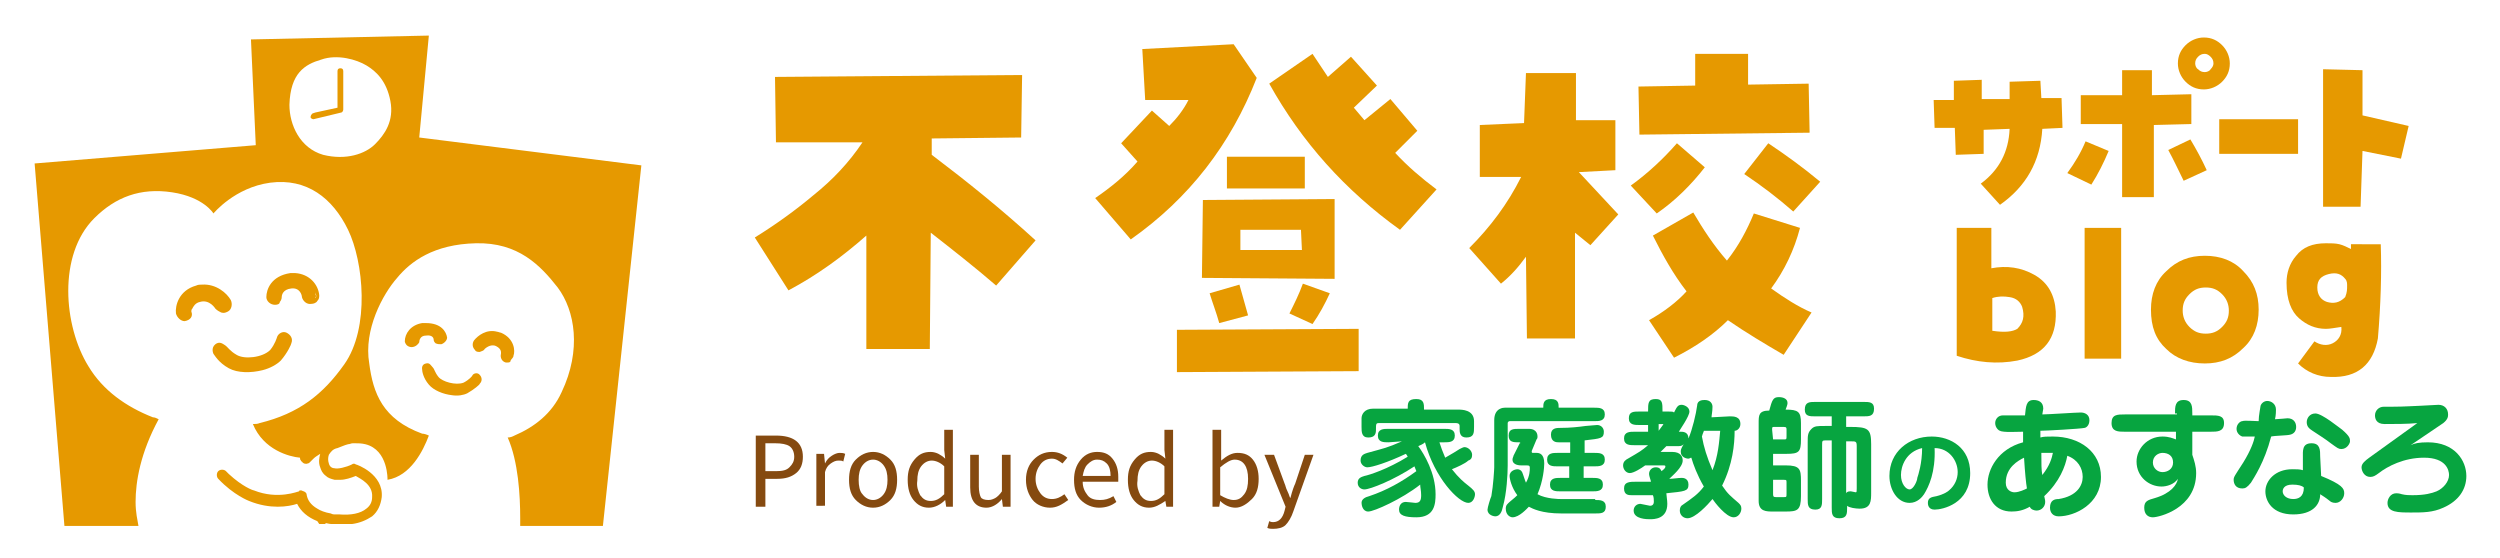 <?xml version="1.0" encoding="utf-8"?>
<svg version="1.1" id="rf_logo" xmlns="http://www.w3.org/2000/svg" xmlns:xlink="http://www.w3.org/1999/xlink" viewBox="0 0 260 58" xml:space="preserve">
<style type="text/css">
	.st0{fill:#E69900;}
	.st1{fill:#07A540;}
	.st2{fill:#854A10;}
</style>
<path class="st0" d="M96.9,14.4l9.3-0.1l0.1-6.5L80.6,8l0.1,6.8h9c-1.4,2.1-3.1,3.9-5.1,5.5c-1.9,1.6-4,3.1-6.1,4.4l3.5,5.5
	c3-1.6,5.6-3.5,8.1-5.7v11.8h6.6l0.1-12.1c2.3,1.8,4.6,3.6,6.8,5.5l4.1-4.7c-3.5-3.2-7.1-6.1-10.8-8.9
	C96.9,16.1,96.9,14.4,96.9,14.4z"/>
<rect x="127.6" y="16.3" class="st0" width="8.1" height="3.3"/>
<path class="st0" d="M126.8,33.6l3-0.8c-0.3-1.1-0.6-2.1-0.9-3.2l-3.1,0.9C126.1,31.5,126.5,32.5,126.8,33.6z"/>
<polygon class="st0" points="122.4,38.7 141.3,38.6 141.3,34.2 122.4,34.3 "/>
<path class="st0" d="M128.3,4.6l-9.5,0.5l0.3,5.3h4.5c-0.5,1-1.2,1.9-2,2.7l-1.8-1.6l-3.2,3.4l1.7,1.9c-1.3,1.5-2.8,2.7-4.4,3.8
	l3.7,4.3c6.1-4.3,10.4-9.9,13.1-16.8L128.3,4.6z"/>
<path class="st0" d="M138.8,20.7l-13.7,0.1l-0.1,8.1l13.8,0.1V20.7z M129,26v-2.1h6.3l0.1,2.1H129z"/>
<path class="st0" d="M136.5,33.7c0.7-1,1.3-2.1,1.8-3.2l-2.8-1c-0.4,1.1-0.9,2.1-1.4,3.1L136.5,33.7z"/>
<path class="st0" d="M145.1,15.9l2.3-2.3l-2.8-3.3l-2.7,2.2l-1.1-1.3l2.4-2.3l-2.7-3L138.1,8l-1.6-2.4L132,8.7
	c3.4,6.1,7.9,11.1,13.6,15.2l3.8-4.2C147.8,18.5,146.4,17.3,145.1,15.9z"/>
<path class="st0" d="M181.4,18.1c1.8,1.2,3.5,2.5,5.1,3.9l2.8-3.1c-1.8-1.5-3.6-2.8-5.4-4L181.4,18.1z"/>
<polygon class="st0" points="188.2,13.8 188.1,8.7 181.8,8.8 181.8,5.6 176.3,5.6 176.3,8.9 170.4,9 170.5,14 "/>
<path class="st0" d="M177.3,17.4l-2.9-2.5c-1.4,1.6-3,3.1-4.8,4.4l2.7,2.9C174.2,20.9,175.9,19.2,177.3,17.4z"/>
<path class="st0" d="M187.2,23.7l-4.8-1.5c-0.7,1.7-1.6,3.4-2.8,4.9c-1.4-1.6-2.5-3.3-3.5-5l-4.2,2.4c1,2,2.1,4,3.5,5.8
	c-1,1.1-2.3,2.1-3.9,3l2.6,3.9c2.2-1.1,4.1-2.4,5.6-3.9c1.9,1.3,3.9,2.5,5.8,3.6l2.9-4.4c-1.4-0.6-2.8-1.5-4.2-2.5
	C185.6,28.1,186.6,26,187.2,23.7z"/>
<path class="st0" d="M168,17.7v-5.2h-4.1V7.6h-5.2l-0.2,5.2l-4.6,0.2v5.4h4.3c-1.4,2.8-3.2,5.2-5.4,7.4l3.3,3.7
	c1-0.8,1.8-1.7,2.6-2.8l0.1,8.5h5v-11l1.6,1.3l2.9-3.2l-4.1-4.4L168,17.7z"/>
<path class="st0" d="M212.3,10.2l-0.1-1.8L209,8.5v1.8h-2.9v-2l-2.9,0.1v2h-2.1l0.1,3v-0.1h2.1l0.1,2.8l2.9-0.1v-2.5l2.7-0.1
	c-0.1,2.4-1.1,4.3-3,5.7l2,2.2c2.7-1.9,4.2-4.5,4.4-7.9l2.1-0.1l-0.1-3.1C214.4,10.2,212.3,10.2,212.3,10.2z"/>
<path class="st0" d="M229.2,9.3c0.7,0,1.4-0.3,1.9-0.8s0.8-1.1,0.8-1.9c0-0.7-0.3-1.4-0.8-1.9s-1.1-0.8-1.9-0.8
	c-0.7,0-1.4,0.3-1.9,0.8s-0.8,1.1-0.8,1.9c0,0.7,0.3,1.4,0.8,1.9S228.4,9.3,229.2,9.3z M228.6,5.9c0.2-0.2,0.4-0.3,0.7-0.3
	c0.2,0,0.4,0.1,0.6,0.3c0.2,0.2,0.3,0.4,0.3,0.7c0,0.2-0.1,0.4-0.3,0.6c-0.1,0.2-0.4,0.3-0.6,0.3c-0.3,0-0.5-0.1-0.7-0.3
	c-0.2-0.1-0.3-0.4-0.3-0.6C228.3,6.3,228.4,6.1,228.6,5.9z"/>
<polygon class="st0" points="224,20.5 224,13 227.9,12.9 227.9,9.8 223.8,9.9 223.8,7.3 220.7,7.3 220.7,9.9 216.4,9.9 216.4,12.9 
	220.7,12.9 220.7,20.5 "/>
<path class="st0" d="M225.5,15.6c0.6,1.1,1.1,2.2,1.6,3.2l2.4-1.1c-0.5-1.1-1.1-2.2-1.7-3.2L225.5,15.6z"/>
<path class="st0" d="M219.3,15.7l-2.4-1c-0.5,1.2-1.1,2.2-1.9,3.3l2.5,1.2C218.2,18.1,218.8,16.9,219.3,15.7z"/>
<rect x="230.8" y="12.4" class="st0" width="8.2" height="3.6"/>
<polygon class="st0" points="245.7,12 245.7,7.3 241.6,7.2 241.6,21.5 245.5,21.5 245.7,15.7 249.7,16.5 250.5,13.1 "/>
<path class="st0" d="M211.6,28.6c-1.4-0.8-2.9-1-4.5-0.7v-4.2h-3.6V37c2.1,0.7,4.2,0.9,6.3,0.5c2.8-0.6,4.1-2.3,4-5.1
	C213.7,30.7,213,29.4,211.6,28.6z M209.8,34.2c-0.5,0.3-1.3,0.4-2.6,0.2V31c0.6-0.2,1.2-0.2,1.8-0.1c0.7,0.1,1.1,0.5,1.3,1
	C210.6,32.9,210.4,33.6,209.8,34.2z"/>
<rect x="216.8" y="23.7" class="st0" width="3.8" height="13.6"/>
<path class="st0" d="M229.3,26.6c-1.6,0-2.9,0.5-4,1.6c-1.1,1-1.6,2.4-1.6,4c0,1.8,0.5,3.1,1.6,4.1c1,1,2.4,1.5,4,1.5s2.9-0.5,4-1.6
	c1.1-1,1.6-2.4,1.6-4c0-1.6-0.5-2.9-1.6-4C232.3,27.1,230.9,26.6,229.3,26.6z M231.1,34c-0.5,0.5-1,0.7-1.7,0.7s-1.2-0.2-1.7-0.7
	s-0.7-1.1-0.7-1.7c0-0.7,0.2-1.2,0.7-1.7s1-0.7,1.7-0.7s1.2,0.2,1.7,0.7s0.7,1.1,0.7,1.7C231.8,33,231.6,33.5,231.1,34z"/>
<path class="st0" d="M244.5,25.4v0.5c-0.4-0.2-0.8-0.4-1.2-0.5s-0.9-0.1-1.4-0.1c-1.4,0-2.4,0.4-3.1,1.3c-0.7,0.8-1,1.8-1,2.8
	c0,1.8,0.5,3,1.3,3.7s1.7,1.1,2.8,1.1c0.4,0,0.9-0.1,1.6-0.2c0.1,0.8-0.3,1.4-0.9,1.7c-0.6,0.3-1.3,0.2-1.9-0.2l-1.7,2.3
	c0.9,0.9,2.1,1.4,3.4,1.4c2.8,0.1,4.4-1.3,4.9-4c0.3-3.5,0.4-6.8,0.3-9.8C247.6,25.4,244.5,25.4,244.5,25.4z M243.9,30.9
	c-0.6,0.6-1.2,0.7-1.9,0.5c-0.6-0.2-1-0.7-1-1.5s0.4-1.2,1.2-1.4s1.3,0,1.7,0.5c0.2,0.2,0.2,0.5,0.2,0.7
	C244.1,30.1,244.1,30.4,243.9,30.9z"/>
<path class="st0" d="M44.6,3.7L26.1,4.1l0.5,11L3.6,17l3.1,37.7h7h0.7l0,0c-0.1-0.6-0.3-1.4-0.3-2.5c0-2.1,0.5-5.1,2.4-8.6l0,0
	c-0.2-0.1-0.4-0.2-0.6-0.2c-2.8-1.1-5.2-2.8-6.7-5.3C6.6,33.9,6,26.5,9.8,22.7c2.2-2.2,4.8-3.2,8.1-2.7s4.3,2.2,4.3,2.2
	s2.2-2.7,5.9-3.2c3.8-0.5,6.5,1.6,8.1,4.9c1.6,3.3,2.3,10.2-0.4,14C33.6,41,31.1,43,27,44c-0.2,0.1-0.5,0.1-0.7,0.1l0,0
	c1.1,2.7,3.8,3.4,4.9,3.5c0,0.1,0,0.2,0.1,0.3c0,0,0,0.1,0.1,0.1c0.1,0.2,0.4,0.3,0.6,0.2l0,0c0.1,0,0.2-0.1,0.2-0.1
	c0.1-0.1,0.3-0.3,0.4-0.4c0.2-0.2,0.4-0.3,0.7-0.5c-0.1,0.4-0.2,0.9,0,1.4c0.1,0.3,0.2,0.6,0.6,0.9c0.2,0.2,0.5,0.3,0.9,0.4
	c0.2,0,0.4,0,0.6,0c0.5,0,1.1-0.2,1.6-0.4c0.5,0.3,1.8,0.9,1.7,2.2c0,0.5-0.2,0.9-0.6,1.2c-0.6,0.5-1.6,0.7-2.8,0.6
	c-0.2,0-0.4,0-0.5,0s-0.2,0-0.4-0.1l0,0c-0.6-0.1-1.1-0.3-1.4-0.5l0,0c-0.7-0.4-1-0.9-1.1-1.4c0-0.2-0.1-0.3-0.3-0.4
	c-0.1,0-0.2-0.1-0.3-0.1c-0.1,0-0.2,0-0.2,0.1c-0.1,0-2.2,0.9-4.7-0.1c-0.1,0-1.2-0.4-2.6-1.7c-0.1-0.1-0.2-0.2-0.3-0.3
	c-0.2-0.2-0.6-0.2-0.8,0c-0.2,0.2-0.2,0.6,0,0.8c1.6,1.7,3.2,2.3,3.2,2.3c2.2,0.9,4.1,0.6,5,0.3c0.4,0.8,1.1,1.4,2.1,1.8l0.2,0.3
	h0.7l-0.1-0.1l0,0c0.2,0,0.4,0.1,0.7,0.1h0.3l0,0h0.8h1c0.8-0.1,1.5-0.4,2.1-0.8c0.6-0.5,0.9-1.2,1-2c0.2-2.4-2.6-3.4-2.7-3.4
	c-0.1-0.1-0.3-0.1-0.4,0c-0.6,0.3-1.5,0.5-1.8,0.4c-0.2,0-0.5-0.1-0.6-0.5c-0.1-0.3-0.1-0.6,0-0.9c0.2-0.3,0.4-0.6,0.9-0.7
	c0.3-0.1,0.7-0.3,1.1-0.4c0.2,0,0.3-0.1,0.5-0.1c0.1,0,0.1,0,0.2,0c0.3,0,0.7,0,1.1,0.1c2.4,0.6,2.3,3.7,2.3,3.7
	c2.4-0.4,3.7-3,4.3-4.6l0,0c-0.2-0.1-0.5-0.2-0.7-0.2c-4.1-1.5-5.1-4.2-5.5-7.3c-0.6-3.5,1.4-7.2,2.9-8.9c1.4-1.7,3.8-3.5,8.2-3.6
	s6.7,2.3,8.5,4.6c1.8,2.4,2.5,6.5,0.4,10.9c-1,2.2-2.8,3.6-4.9,4.5c-0.2,0.1-0.4,0.2-0.7,0.2l0,0c1.1,2.5,1.3,6,1.3,8.4
	c0,0.3,0,0.6,0,0.8l0,0h0.6h8l4-37.5l-23.1-2.9L44.6,3.7z M39,15c-1,1-3,1.7-5.4,1.1c-2.4-0.7-3.5-3.1-3.5-5.2
	c0.1-3.3,1.6-4.2,3.3-4.7c1.7-0.6,3.7,0,4.7,0.6s2.1,1.6,2.5,3.7S40,14,39,15z"/>
<path class="st0" d="M35.4,7.1c-0.2,0-0.3,0.1-0.3,0.3V8v3.2l-2.3,0.5l-0.3,0.1c-0.1,0.1-0.2,0.2-0.2,0.4c0,0.1,0.2,0.2,0.3,0.2
	l2.9-0.7c0.1,0,0.2-0.2,0.2-0.3v-4C35.7,7.2,35.6,7.1,35.4,7.1z"/>
<path class="st0" d="M53.1,37.5c0.1-0.2,0.3-0.3,0.3-0.5c0.2-0.5,0.1-1.8-1.3-2.4c-0.1,0-0.3-0.1-0.4-0.1c-1.1-0.3-2,0.4-2.4,0.9
	c-0.2,0.3-0.2,0.7,0.1,1c0.1,0.2,0.3,0.2,0.5,0.2c0.2-0.1,0.4-0.1,0.5-0.3c0,0,0.6-0.6,1.2-0.3c0.6,0.3,0.5,0.7,0.5,0.8
	c-0.1,0.4,0.1,0.8,0.5,0.9c0.1,0,0.1,0,0.2,0C52.9,37.7,53.1,37.7,53.1,37.5z"/>
<path class="st0" d="M44.6,40c0.5,0.6,1.5,1,2.4,1.1c0.6,0.1,1.2,0,1.6-0.2c0.7-0.4,1.3-0.9,1.3-1c0.3-0.3,0.2-0.7,0-0.9
	c-0.2-0.3-0.7-0.2-0.8,0.1c0,0-0.3,0.4-0.9,0.7c-0.8,0.3-2.2-0.1-2.6-0.6c-0.4-0.5-0.4-0.8-0.6-1c-0.2-0.2-0.3-0.5-0.7-0.4
	c-0.5,0.1-0.4,0.6-0.4,0.6C43.9,38.6,44,39.3,44.6,40z"/>
<path class="st0" d="M46.5,35.1c-0.1-0.6-0.6-1.5-2.2-1.5c-0.2,0-0.3,0-0.4,0c-1.2,0.2-1.8,1.1-1.8,1.9c0,0.1,0.1,0.3,0.2,0.4
	c0.1,0.1,0.3,0.2,0.5,0.2c0.4,0,0.7-0.3,0.8-0.5c0-0.2,0.1-0.7,0.7-0.7c0.7-0.1,0.8,0.3,0.8,0.4c0,0.2,0.1,0.3,0.2,0.4
	c0.2,0.1,0.4,0.1,0.6,0.1C46.2,35.7,46.5,35.4,46.5,35.1z"/>
<path class="st0" d="M22.4,32.1c0.2,0.2,0.4,0.3,0.6,0.4c0.3,0.1,0.5,0,0.7-0.1c0.4-0.2,0.5-0.8,0.3-1.2c-0.4-0.7-1.5-1.7-3-1.6
	c-0.2,0-0.4,0-0.6,0.1c-1.8,0.5-2.2,2.1-2.1,2.9c0.1,0.4,0.5,0.8,0.9,0.8c0.6-0.1,0.9-0.5,0.7-1c0-0.1,0-0.2,0.1-0.3
	c0.1-0.2,0.3-0.6,0.8-0.7C21.8,31.1,22.4,32.1,22.4,32.1z"/>
<path class="st0" d="M23.8,38.3c0.9,0.5,2.3,0.5,3.5,0.2c0.8-0.2,1.5-0.6,1.9-1c0.7-0.8,1.1-1.7,1.1-1.8c0.2-0.5-0.1-0.9-0.5-1.1
	c-0.4-0.2-0.9,0.1-1,0.5c0,0-0.2,0.7-0.7,1.3c-0.8,0.8-2.7,1-3.5,0.5c-0.7-0.4-0.9-0.8-1.2-1c-0.3-0.2-0.6-0.4-1-0.1
	c-0.5,0.4-0.2,1-0.2,1C22.3,36.9,22.7,37.7,23.8,38.3z"/>
<path class="st0" d="M29.1,31.4c0.1-0.1,0.2-0.3,0.2-0.5s0.1-0.8,1-0.9s1.1,0.7,1.1,0.9c0.1,0.4,0.5,0.8,1,0.7
	c0.2,0,0.5-0.1,0.6-0.3c0.2-0.2,0.2-0.4,0.2-0.6c-0.1-1.1-1-2.2-2.5-2.3c-0.2,0-0.3,0-0.5,0c-2,0.3-2.5,1.7-2.5,2.5
	c0,0.4,0.4,0.8,0.9,0.8C28.9,31.7,29.1,31.6,29.1,31.4z M32.9,30.8c0,0.1-0.1,0.2-0.1,0.2C32.8,30.9,32.8,30.9,32.9,30.8
	c-0.1-0.1-0.1-0.3-0.1-0.4C32.8,30.5,32.9,30.7,32.9,30.8z"/>
<path class="st1" d="M144.4,46c-0.5,0-1.1,0-1.1-0.7s0.6-0.7,1.1-0.7h5.8c0.5,0,1.1,0,1.1,0.7s-0.6,0.7-1.1,0.7h-0.5
	c0.2,0.6,0.3,0.9,0.6,1.6c0.7-0.4,1.2-0.7,1.5-0.9c0.2-0.1,0.4-0.2,0.5-0.2c0.4,0,0.8,0.4,0.8,0.8c0,0.3-0.1,0.5-0.4,0.6
	c-0.3,0.3-1.2,0.7-1.7,0.9c0.7,0.9,1.3,1.4,1.7,1.7c0.5,0.4,0.7,0.6,0.7,0.9c0,0.3-0.2,0.9-0.7,0.9c-1,0-3.5-2.6-4.5-6.3
	c-0.2,0.2-0.5,0.3-0.7,0.4c0.6,0.8,1.8,2.8,1.8,5c0,1-0.1,2.4-2,2.4c-1.2,0-1.8-0.2-1.8-0.8c0-0.4,0.2-0.8,0.7-0.8
	c0.2,0,0.9,0.1,1,0.1c0.5,0,0.6-0.3,0.6-0.8s-0.1-0.8-0.1-1.1c-1.9,1.5-4.8,2.8-5.4,2.8s-0.7-0.7-0.7-0.9c0-0.4,0.4-0.6,0.8-0.7
	c1.8-0.6,3.4-1.5,4.9-2.6c-0.1-0.2-0.1-0.3-0.2-0.5c-2.1,1.4-4.6,2.4-5.2,2.4c-0.3,0-0.7-0.2-0.7-0.7s0.4-0.6,0.7-0.7
	c0.5-0.1,2.4-0.7,4.5-2c-0.1-0.2-0.1-0.2-0.2-0.3c-1.9,0.9-3.5,1.4-4,1.4c-0.3,0-0.7-0.3-0.7-0.7c0-0.6,0.4-0.7,0.7-0.8
	c1.8-0.5,2-0.5,3.6-1.2L144.4,46L144.4,46z M146.4,42.6c0-0.7,0-1.1,0.9-1.1c0.8,0,0.8,0.5,0.8,1.1h3.6c0.3,0,1.6,0,1.6,1.2v0.6
	c0,0.6,0,1.1-0.8,1.1c-0.7,0-0.7-0.6-0.7-0.9v-0.3c0-0.3-0.3-0.3-0.4-0.3h-8c-0.3,0-0.3,0.1-0.3,0.7c0,0.4-0.1,0.8-0.8,0.8
	s-0.7-0.6-0.7-1.1v-0.9c0-0.4,0.3-1,1.2-1h3.6L146.4,42.6L146.4,42.6z"/>
<path class="st1" d="M160.5,42.4c0-0.4,0-0.9,0.8-0.9s0.8,0.5,0.8,0.9h3.7c0.5,0,1.1,0,1.1,0.7s-0.6,0.7-1.1,0.7H157
	c-0.1,0-0.2,0.1-0.2,0.2v4.4c0,0.9-0.1,2.9-0.5,4.3c-0.1,0.5-0.3,1-0.8,1c-0.1,0-0.8-0.1-0.8-0.7c0-0.2,0.3-1.2,0.4-1.4
	c0.2-1.1,0.3-2.8,0.3-3v-4.9c0-1.3,1-1.3,1.1-1.3H160.5z M165.9,52c0.5,0,1.1,0,1.1,0.7s-0.5,0.7-1.1,0.7h-3.5c-2.1,0-3-0.5-3.4-0.7
	c-0.2,0.2-1,1.1-1.7,1.1c-0.2,0-0.7-0.2-0.7-0.9c0-0.4,0.2-0.5,0.4-0.7c0.5-0.4,0.7-0.6,0.8-0.7c-0.6-0.8-0.8-1.7-0.8-2
	c0-0.6,0.7-0.7,0.8-0.7c0.2,0,0.4,0.1,0.5,0.3s0.3,0.9,0.4,1.1c0.4-0.7,0.4-1.3,0.4-1.5s0-0.3-0.3-0.3h-0.6c-0.1,0-0.9,0-0.9-0.6
	c0-0.2,0.1-0.3,0.1-0.4l0.6-1.2c0-0.1,0.1-0.1,0.1-0.1c0-0.1,0-0.1-0.1-0.1c-0.6,0-1.1,0-1.1-0.7s0.5-0.7,1.1-0.7h1
	c0.9,0,0.9,0.7,0.9,0.8s0,0.2-0.1,0.3l-0.5,1.2c0,0.1,0,0.1,0,0.1c0,0.1,0.1,0.1,0.1,0.1h0.4c0.3,0,0.8,0.1,0.8,1.1
	c0,0.4-0.1,1.8-0.7,3.2c0.9,0.5,2.3,0.5,2.4,0.5h3.6V52z M164.7,47.1h1.1c0.5,0,1.1,0,1.1,0.7s-0.6,0.7-1.1,0.7h-1.1v1.2h0.9
	c0.5,0,1.1,0,1.1,0.7s-0.6,0.7-1.1,0.7h-3.3c-0.5,0-1.1,0-1.1-0.7s0.6-0.7,1.1-0.7h0.9v-1.2H162c-0.5,0-1.1,0-1.1-0.7
	s0.6-0.7,1.1-0.7h1.3V46c-0.7,0-1,0-1.2,0s-0.8,0-0.8-0.8c0-0.7,0.6-0.7,1-0.7c1,0,1.9-0.1,2.6-0.2c0.2,0,1-0.1,1.2-0.1
	c0.4,0,0.7,0.3,0.7,0.7c0,0.7-0.3,0.7-2,0.9v1.3C164.8,47.1,164.7,47.1,164.7,47.1z"/>
<path class="st1" d="M179.9,43.3c0.4,0,1.1,0,1.1,0.8c0,0.4-0.3,0.7-0.6,0.7c0,1.4-0.2,3.5-1.3,5.7c0.6,0.9,0.9,1.1,1.7,1.8
	c0.2,0.2,0.3,0.3,0.3,0.6c0,0.4-0.3,0.9-0.8,0.9c-0.8,0-2-1.6-2.2-1.9c-0.5,0.6-1.8,2-2.6,2c-0.4,0-0.8-0.3-0.8-0.8
	c0-0.3,0.1-0.5,0.3-0.6c1-0.7,1.6-1.1,2.2-1.9c-0.7-1.2-1.1-2.3-1.3-3c-0.1,0-0.2,0.1-0.3,0.1c-0.3,0-0.8-0.2-0.8-0.7
	c0-0.2,0-0.3,0.3-0.8c-0.2,0.2-0.3,0.2-0.8,0.2h-1c-0.2,0.2-0.4,0.4-0.6,0.6h1.2c0.9,0,1.1,0.5,1.1,0.9c0,0.7-1.1,1.6-1.4,1.9
	c0.4,0,0.9-0.1,1.3-0.1c0.1,0,0.7,0,0.7,0.7s-0.4,0.7-2.3,0.9c0,0.2,0.1,0.7,0.1,1.1c0,1.6-1.4,1.6-1.8,1.6c-0.3,0-1.7,0-1.7-0.9
	c0-0.4,0.3-0.7,0.7-0.7c0.1,0,0.9,0.2,1,0.2c0.3,0,0.4-0.2,0.4-0.4s0-0.5-0.1-0.7c-0.8,0-1.7,0-2.2,0c-0.3,0-0.8,0-0.8-0.7
	s0.6-0.7,1.3-0.7c0.5,0,1.1,0,1.5,0c0-0.1-0.2-0.6-0.2-0.8c0-0.4,0.3-0.7,0.7-0.7s0.5,0.2,0.6,0.4c0.4-0.3,0.4-0.4,0.4-0.5
	s-0.1-0.1-0.2-0.1h-1.9c-0.4,0.3-1.2,0.8-1.6,0.8c-0.4,0-0.7-0.4-0.7-0.8c0-0.4,0.3-0.6,0.5-0.7c1.2-0.7,1.4-0.8,2.1-1.4H170
	c-0.5,0-1.1,0-1.1-0.7s0.6-0.7,1.1-0.7h1.4v-0.7h-0.9c-0.5,0-1.1,0-1.1-0.7s0.5-0.7,1.1-0.7h0.9c0-0.9,0-1.3,0.8-1.3
	c0.7,0,0.7,0.4,0.7,1.3h0.6c0.4,0,0.5,0,0.6,0.1c0.3-0.6,0.4-0.8,0.8-0.8c0.2,0,0.8,0.2,0.8,0.7s-1,1.9-1.1,2.1h0.2
	c0.2,0,0.8,0,0.8,0.7c0.4-0.9,0.8-2.6,0.9-3.4c0-0.6,0.6-0.6,0.8-0.6c0.6,0,0.8,0.4,0.8,0.7c0,0.5-0.1,0.9-0.1,1.1L179.9,43.3
	L179.9,43.3z M172.5,44.1v0.7l0,0c0.2-0.3,0.4-0.5,0.5-0.7H172.5z M177.2,44.8c0,0.1-0.1,0.2-0.2,0.6c0.2,1.1,0.5,2.1,1.1,3.5
	c0.6-1.5,0.7-3,0.8-4.1H177.2z"/>
<path class="st1" d="M187.3,45.7c0,1.3-0.2,1.5-1.5,1.5h-1.4v1.2h1.3c1.5,0,1.6,0.4,1.6,1.6v1.6c0,1.5-0.4,1.6-1.6,1.6h-1.3
	c-0.7,0-1.5,0-1.5-1.1V44c0-0.8,0-1.3,1.1-1.3c0.3-1.1,0.4-1.4,1-1.4c0.5,0,0.9,0.2,0.9,0.6c0,0.1,0,0.2-0.2,0.7
	c1.3,0,1.6,0.2,1.6,1.4L187.3,45.7L187.3,45.7z M184.4,45.7h1.1c0.3,0,0.3,0,0.3-0.4v-0.6c0-0.2,0-0.3-0.3-0.3h-0.9
	c-0.3,0-0.3,0-0.3,0.3L184.4,45.7L184.4,45.7z M184.4,49.9v1.4c0,0.3,0,0.4,0.3,0.4h0.8c0.3,0,0.3,0,0.3-0.4v-1.1
	c0-0.3,0-0.3-0.4-0.3C185.4,49.9,184.4,49.9,184.4,49.9z M192,44.4h0.4c1.9,0,2.2,0.2,2.2,1.8v5c0,0.9,0,1.7-1.2,1.7
	c-0.4,0-1.1-0.1-1.3-0.3v0.2c0,0.6,0,1.1-0.8,1.1s-0.8-0.5-0.8-1.1v-7H190c-0.5,0-0.5,0-0.5,0.5v5.6c0,0.6,0,1.1-0.7,1.1
	c-0.8,0-0.8-0.5-0.8-1.1V46c0-0.7,0-1,0.4-1.4c0.3-0.3,0.6-0.3,1.4-0.3h0.7v-1h-1.7c-0.6,0-1.1,0-1.1-0.7c0-0.8,0.5-0.8,1.1-0.8h5
	c0.6,0,1.1,0,1.1,0.7c0,0.8-0.5,0.8-1.1,0.8H192V44.4z M192,51.3c0.1-0.2,0.3-0.2,0.5-0.2c0.1,0,0.4,0.1,0.5,0.1s0.1-0.1,0.1-0.4
	v-4.4c0-0.5-0.1-0.5-0.6-0.5H192V51.3z"/>
<path class="st1" d="M200.1,51.4c-0.2,0.3-0.7,0.9-1.5,0.9c-1.3,0-2.1-1.4-2.1-2.8c0-2.5,2-4.1,4.4-4.1c2,0,4,1.2,4,3.8
	c0,3.2-2.9,3.8-3.7,3.8c-0.7,0-0.7-0.6-0.7-0.7c0-0.5,0.3-0.6,0.9-0.7c0.8-0.2,1.2-0.5,1.3-0.6c0.6-0.5,0.9-1.2,0.9-1.9
	c0-1.2-0.9-2.5-2.4-2.5C201.3,49.1,200.6,50.6,200.1,51.4z M197.7,49.4c0,0.9,0.5,1.5,0.9,1.5s0.8-0.9,0.8-1.2
	c0.1-0.3,0.5-1.5,0.5-3.1C198.2,47,197.7,48.5,197.7,49.4z"/>
<path class="st1" d="M213.5,45.4c2.8,0,5,1.6,5,4.2c0,2.8-2.7,4.1-4.4,4.1c-0.6,0-0.9-0.4-0.9-0.9c0-0.8,0.5-0.9,0.9-0.9
	c1.9-0.3,2.5-1.4,2.5-2.3c0-0.9-0.5-1.8-1.6-2.2c-0.2,1.1-0.8,2.7-2.4,4.2c0.1,0.4,0.1,0.5,0.1,0.6c0,0.5-0.4,0.9-0.9,0.9
	c-0.2,0-0.6-0.1-0.7-0.4c-0.7,0.4-1.3,0.5-1.9,0.5c-1.7,0-2.5-1.3-2.5-2.8c0-1.6,1.1-3.7,3.7-4.4c0-0.9,0-1,0-1.1
	c-0.5,0-2.1,0.1-2.4-0.1c-0.1,0-0.5-0.3-0.5-0.8c0-0.4,0.3-0.8,0.8-0.8c0.2,0,1.9,0,2.3,0c0.1-0.9,0.1-1.6,0.9-1.6
	c0.5,0,1,0.2,1,0.9l-0.1,0.6c0.6,0,3.5-0.2,4-0.2c0.4,0,0.9,0.2,0.9,0.8s-0.4,0.8-0.5,0.8c-0.4,0.1-4.1,0.3-4.6,0.3
	c0,0.3,0,0.5,0,0.7C212.5,45.4,212.9,45.4,213.5,45.4z M208.6,50.2c0,0.8,0.6,1,0.9,1c0.5,0,1.1-0.3,1.3-0.4
	c-0.1-0.6-0.2-1.6-0.3-3.2C209.9,47.9,208.6,48.6,208.6,50.2z M212.4,49.4c0.8-1,1-1.8,1.1-2.3c-0.1,0-0.2,0-0.5,0
	c-0.1,0-0.4,0-0.7,0C212.3,48.2,212.3,48.9,212.4,49.4z"/>
<path class="st1" d="M226.2,43c0-0.7,0-1.4,0.9-1.4s0.9,0.7,0.9,1.4v0.2h1.9c0.8,0,1.4,0,1.4,0.8c0,0.9-0.7,0.9-1.4,0.9H228v2.4
	c0.2,0.6,0.4,1.2,0.4,1.9c0,3.7-3.9,4.6-4.5,4.6c-0.5,0-0.9-0.3-0.9-1s0.4-0.8,1.1-1c1.7-0.5,2.3-1.4,2.4-2
	c-0.4,0.6-1.2,0.8-1.7,0.8c-1.3,0-2.6-1-2.6-2.6c0-1.3,1.1-2.6,2.7-2.6c0.7,0,1.1,0.2,1.4,0.3v-0.8H221c-0.7,0-1.4,0-1.4-0.9
	s0.6-0.9,1.4-0.9h5.4V43H226.2z M223.9,48.1c0,0.6,0.5,1,1,1s1.1-0.3,1.1-1s-0.5-1-1.1-1C224.5,47.1,223.9,47.4,223.9,48.1z"/>
<path class="st1" d="M235.1,42.2c0.1-0.3,0.4-0.5,0.7-0.5c0.4,0,0.9,0.3,0.9,0.9c0,0.1,0,0.6-0.1,1c0.2,0,1.3-0.1,1.3-0.1
	c0.6,0,0.9,0.4,0.9,0.9c0,0.4-0.2,0.7-0.6,0.8c-0.3,0.1-1.6,0.1-2,0.2c-0.7,2.7-1.8,4.3-2.1,4.8c-0.4,0.5-0.6,0.6-0.9,0.6
	c-0.7,0-0.9-0.5-0.9-0.9c0-0.3,0.1-0.4,1-1.8c0.8-1.3,1.1-2.2,1.2-2.7c-1,0-1.1,0-1.3,0c-0.3-0.1-0.6-0.4-0.6-0.8
	c0-0.5,0.4-0.8,0.6-0.8c0.2-0.1,1.3,0,1.7,0C234.9,43.2,235.1,42.3,235.1,42.2z M239.5,47.6c0-0.7-0.1-1.5,0.9-1.5
	c0.9,0,0.9,0.7,0.9,1.4l0.1,2c2.2,0.9,2.4,1.3,2.4,1.8s-0.4,1-0.9,1c-0.3,0-0.5-0.1-0.6-0.2c-0.5-0.4-0.7-0.5-1-0.7
	c0,1.1-0.8,2.1-2.8,2.1c-2.2,0-2.9-1.4-2.9-2.4c0-1.1,1-2.3,2.8-2.3c0.4,0,0.8,0,1.1,0.1V47.6z M238.4,50.4c-0.9,0-1,0.5-1,0.7
	c0,0.4,0.4,0.8,1.1,0.8c0.5,0,1.1-0.2,1.1-1.2C239.4,50.5,239,50.4,238.4,50.4z M243.5,46.7c-0.3,0-0.4-0.1-1.1-0.6
	c-0.5-0.4-1.3-0.9-1.9-1.3c-0.3-0.2-0.6-0.4-0.6-0.9c0-0.4,0.3-0.9,0.9-0.9c0.7,0,2.5,1.5,2.8,1.7c0.8,0.7,0.8,0.9,0.8,1.2
	C244.4,46.1,244.1,46.7,243.5,46.7z"/>
<path class="st1" d="M251.4,44c-1,0.1-2.4,0.1-3.4,0.1c-0.9,0-1-0.6-1-0.9c0-0.5,0.4-0.9,0.9-0.9c0.1,0,0.7,0,0.8,0
	c1.4,0,2.7-0.1,3-0.1s1.6-0.1,1.9-0.1c0.6,0,1,0.4,1,1c0,0.2,0,0.5-0.5,0.9l-3.4,2.3c0.4-0.2,0.9-0.3,1.8-0.3c2.8,0,4,1.9,4,3.5
	c0,1.4-0.8,2.6-2.4,3.3c-1.1,0.5-2.1,0.5-3.3,0.5c-1.4,0-2.5,0-2.5-1c0-0.4,0.3-1,0.9-1c0.1,0,0.3,0,0.6,0.1
	c0.4,0.1,0.8,0.1,1.1,0.1c1.3,0,2-0.2,2.5-0.4c0.7-0.3,1.3-1,1.3-1.7c0-0.5-0.3-1.8-2.6-1.8c-2.1,0-3.8,0.9-4.7,1.6
	c-0.4,0.3-0.6,0.4-0.9,0.4c-0.6,0-0.9-0.6-0.9-1s0.4-0.7,0.8-1L251.4,44z"/>
<path class="st2" d="M78.6,52.6v-7.3h2.1c1.8,0,2.8,0.7,2.8,2.2c0,0.7-0.2,1.3-0.7,1.7s-1.1,0.6-2,0.6h-1.2v2.9h-1
	C78.6,52.7,78.6,52.6,78.6,52.6z M79.6,49h1.1c0.7,0,1.1-0.1,1.4-0.4s0.5-0.6,0.5-1.1s-0.2-0.9-0.5-1.1s-0.8-0.3-1.5-0.3h-1V49z"/>
<path class="st2" d="M84.9,52.6v-5.4h0.8l0.1,1l0,0c0.2-0.4,0.4-0.6,0.7-0.8s0.6-0.3,0.8-0.3c0.2,0,0.4,0,0.6,0.1L87.7,48
	c-0.1-0.1-0.3-0.1-0.5-0.1c-0.3,0-0.5,0.1-0.8,0.3s-0.5,0.5-0.6,0.9v3.5C85.8,52.6,84.9,52.6,84.9,52.6z"/>
<path class="st2" d="M92.6,52c-0.5,0.5-1.1,0.8-1.8,0.8S89.5,52.5,89,52s-0.7-1.2-0.7-2.1s0.2-1.6,0.7-2.1s1.1-0.8,1.8-0.8
	s1.3,0.3,1.8,0.8s0.7,1.2,0.7,2.1S93.1,51.5,92.6,52z M89.7,51.4c0.3,0.4,0.7,0.6,1.1,0.6s0.8-0.2,1.1-0.6s0.4-0.9,0.4-1.5
	s-0.1-1.1-0.4-1.5s-0.7-0.6-1.1-0.6S90,48,89.7,48.4s-0.4,0.9-0.4,1.5S89.4,51.1,89.7,51.4z"/>
<path class="st2" d="M96.6,52.8c-0.7,0-1.2-0.3-1.6-0.8s-0.6-1.2-0.6-2.1c0-0.9,0.2-1.5,0.7-2.1s1-0.8,1.7-0.8
	c0.3,0,0.6,0.1,0.8,0.2s0.5,0.3,0.7,0.5l-0.1-0.9v-2.1h0.9v8h-0.7L98.3,52l0,0C97.8,52.5,97.2,52.8,96.6,52.8z M95.7,51.5
	c0.3,0.4,0.6,0.6,1.1,0.6s0.9-0.2,1.4-0.7v-2.9c-0.4-0.4-0.9-0.6-1.3-0.6s-0.8,0.2-1.1,0.6s-0.4,0.9-0.4,1.5
	C95.3,50.6,95.5,51.1,95.7,51.5z"/>
<path class="st2" d="M102.6,52.8c-1.1,0-1.7-0.7-1.7-2.1v-3.4h0.9v3.3c0,0.5,0.1,0.9,0.2,1.1s0.4,0.3,0.8,0.3c0.3,0,0.5-0.1,0.7-0.2
	s0.5-0.4,0.7-0.7v-3.8h0.9v5.4h-0.8l-0.1-0.8l0,0C103.8,52.4,103.2,52.8,102.6,52.8z"/>
<path class="st2" d="M109.2,52.8c-0.7,0-1.4-0.3-1.8-0.8s-0.7-1.2-0.7-2.1c0-0.9,0.3-1.6,0.8-2.1s1.1-0.8,1.9-0.8
	c0.6,0,1.1,0.2,1.6,0.6l-0.5,0.6c-0.4-0.3-0.7-0.5-1.1-0.5c-0.5,0-0.9,0.2-1.2,0.6s-0.5,0.9-0.5,1.5s0.2,1.1,0.5,1.5
	s0.7,0.6,1.2,0.6s0.9-0.2,1.3-0.5l0.4,0.6C110.4,52.5,109.9,52.8,109.2,52.8z"/>
<path class="st2" d="M114.3,52.8c-0.7,0-1.4-0.3-1.9-0.8s-0.7-1.2-0.7-2.1c0-0.8,0.2-1.5,0.7-2.1s1.1-0.8,1.7-0.8
	c0.7,0,1.2,0.2,1.6,0.7s0.6,1.1,0.6,1.9c0,0.2,0,0.3,0,0.5h-3.7c0,0.6,0.2,1,0.5,1.4s0.8,0.5,1.3,0.5s0.9-0.1,1.4-0.4l0.3,0.6
	C115.6,52.6,115,52.8,114.3,52.8z M112.6,49.5h2.9c0-0.5-0.1-1-0.4-1.3s-0.6-0.4-1-0.4s-0.7,0.2-1,0.5S112.7,49,112.6,49.5z"/>
<path class="st2" d="M119.5,52.8c-0.7,0-1.2-0.3-1.6-0.8s-0.6-1.2-0.6-2.1c0-0.9,0.2-1.5,0.7-2.1s1-0.8,1.7-0.8
	c0.3,0,0.6,0.1,0.8,0.2s0.5,0.3,0.7,0.5l-0.1-0.9v-2.1h0.9v8h-0.7l-0.1-0.6l0,0C120.6,52.5,120.1,52.8,119.5,52.8z M118.6,51.5
	c0.3,0.4,0.6,0.6,1.1,0.6s0.9-0.2,1.4-0.7v-2.9c-0.4-0.4-0.9-0.6-1.3-0.6s-0.8,0.2-1.1,0.6s-0.4,0.9-0.4,1.5
	C118.2,50.6,118.4,51.1,118.6,51.5z"/>
<path class="st2" d="M128.5,52.8c-0.5,0-1.1-0.2-1.6-0.7l0,0l-0.1,0.6h-0.7v-8h0.9v2.2v1c0.6-0.5,1.1-0.8,1.7-0.8
	c0.7,0,1.2,0.2,1.6,0.7s0.6,1.2,0.6,2c0,0.9-0.2,1.6-0.7,2.1S129.1,52.8,128.5,52.8z M128.3,52c0.5,0,0.8-0.2,1.1-0.6
	s0.4-0.9,0.4-1.6c0-1.3-0.5-2-1.4-2c-0.4,0-0.9,0.3-1.5,0.8v2.9C127.4,51.8,127.9,52,128.3,52z"/>
<path class="st2" d="M132.4,55c-0.2,0-0.4,0-0.6-0.1l0.2-0.7c0.2,0.1,0.3,0.1,0.4,0.1c0.6,0,1-0.4,1.2-1.2l0.1-0.4l-2.2-5.4h1l1.1,3
	c0.1,0.2,0.1,0.4,0.3,0.8s0.2,0.6,0.3,0.7l0,0c0.2-0.8,0.4-1.3,0.5-1.5l1-3h0.9l-2.1,5.9c-0.2,0.6-0.5,1.1-0.8,1.4
	S132.9,55,132.4,55z"/>
</svg>
